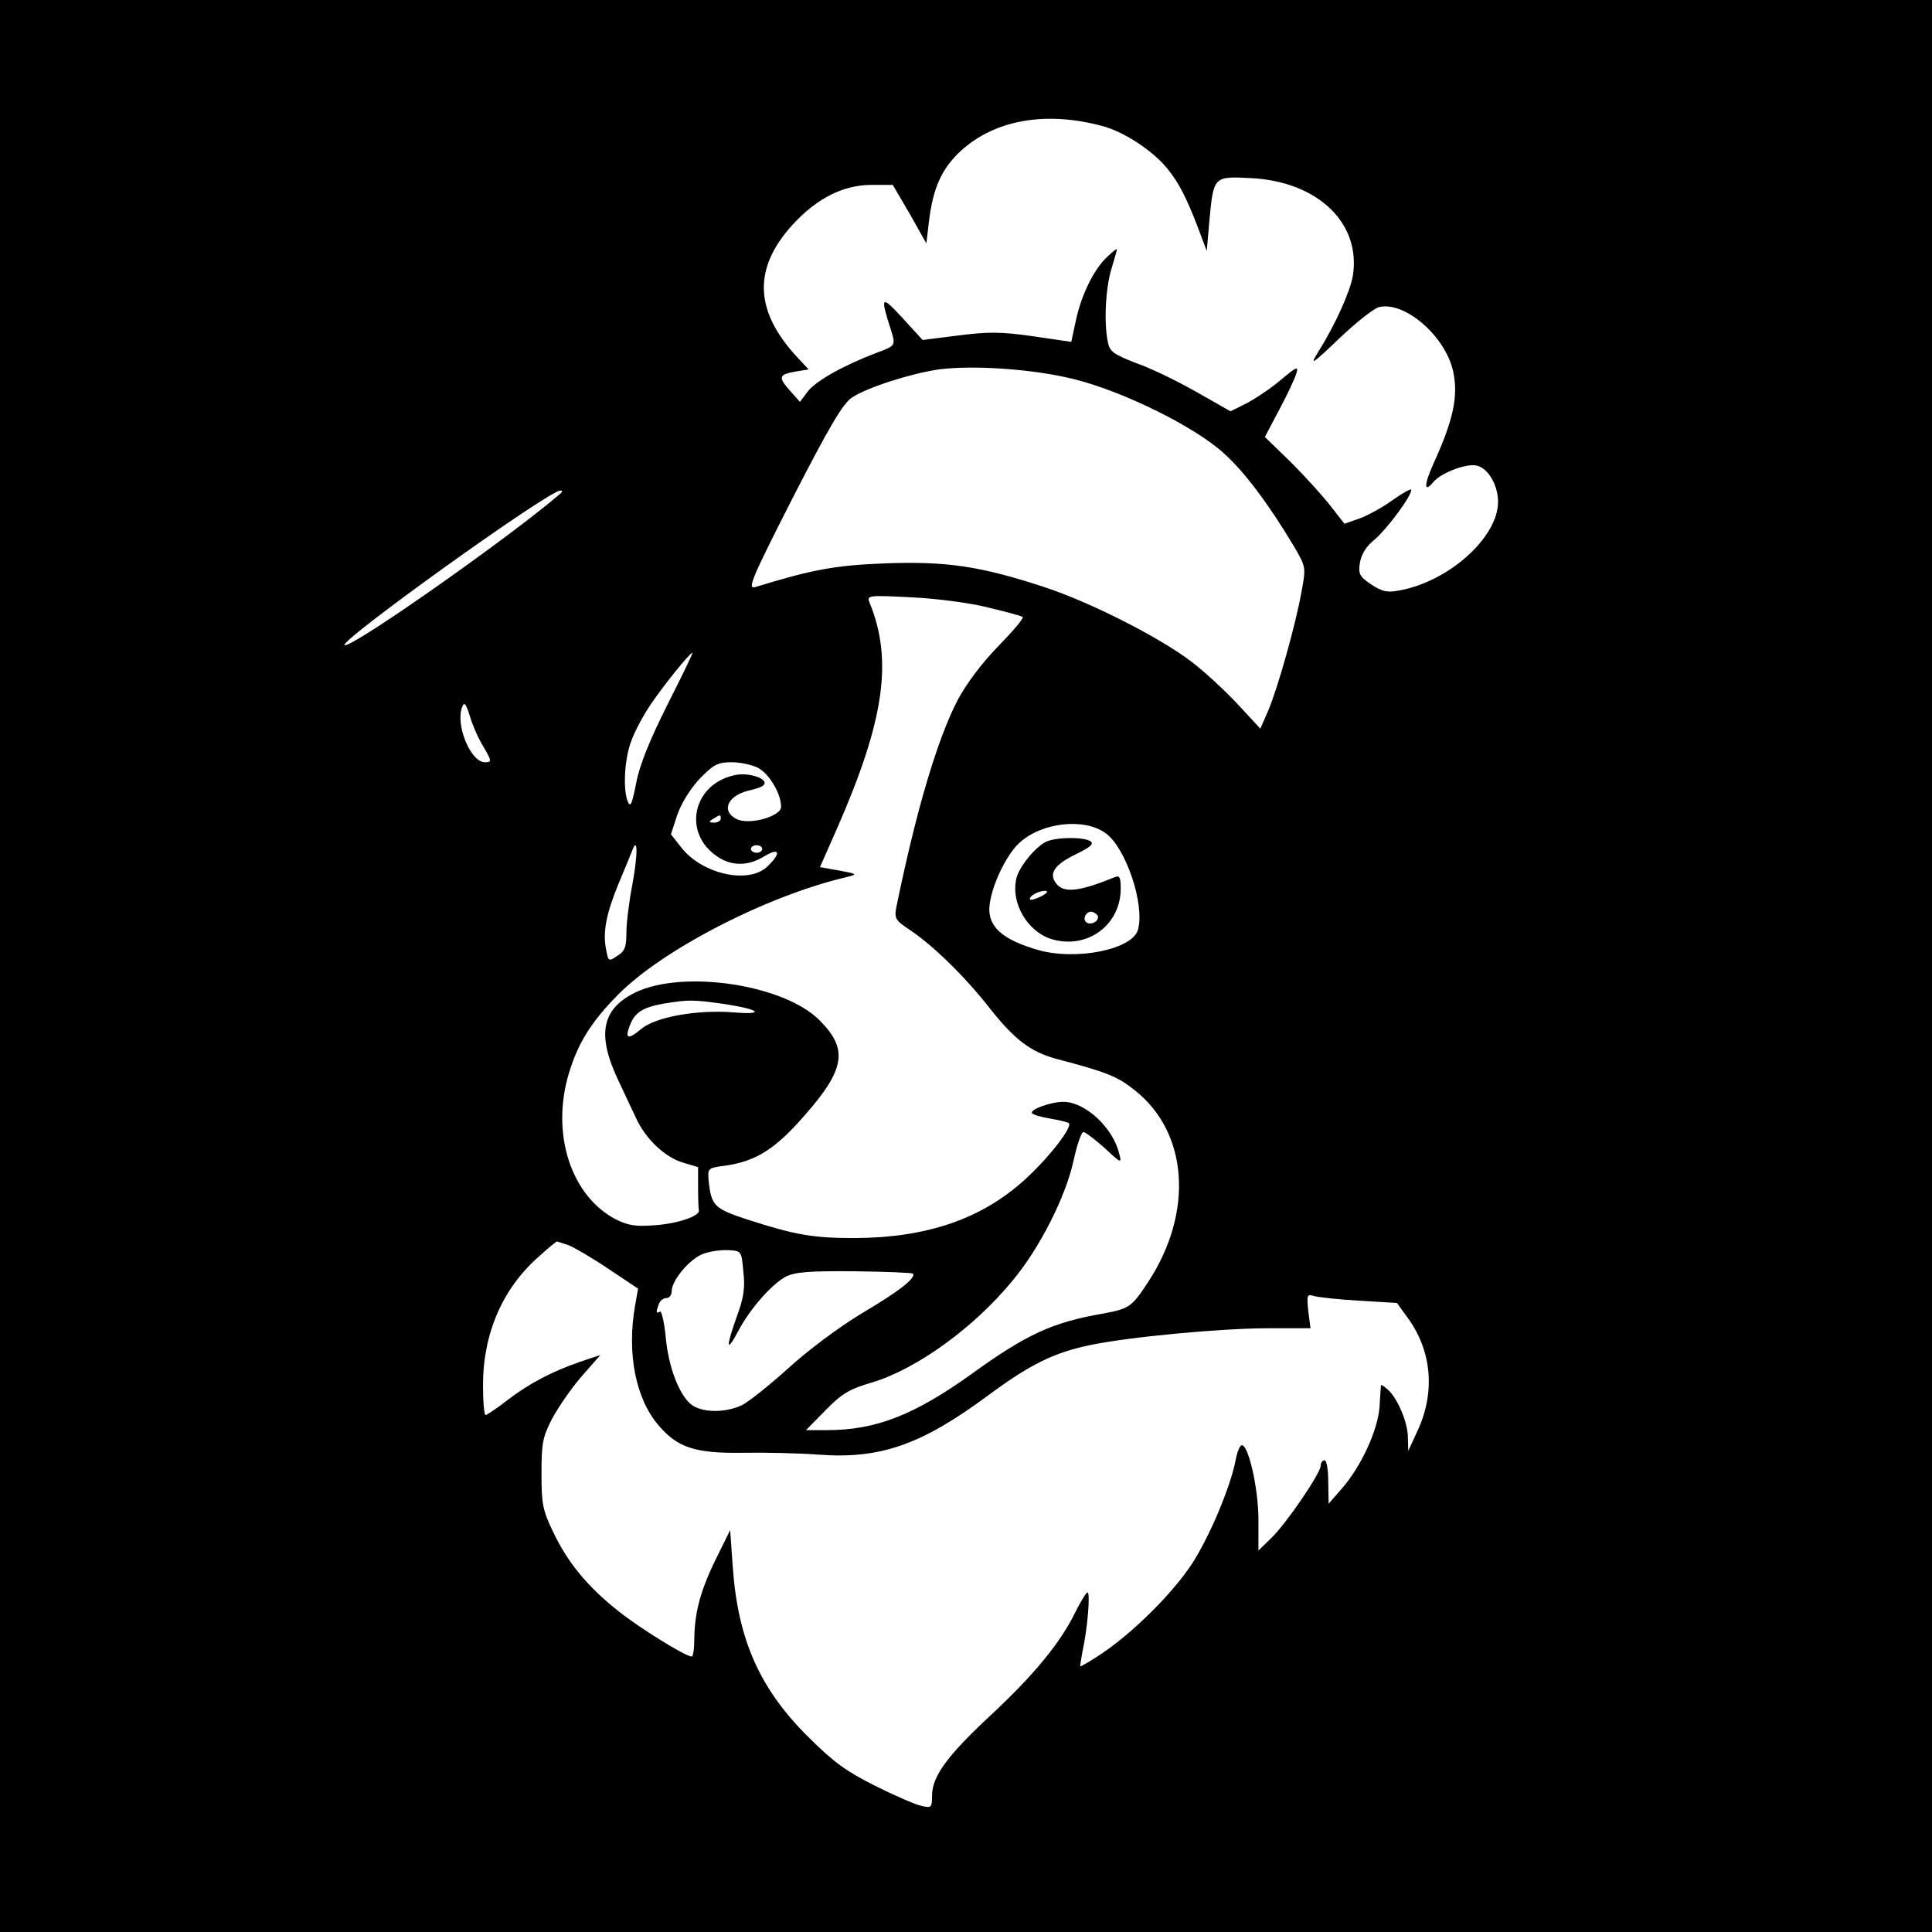 <?xml version="1.0" standalone="no"?>
<!DOCTYPE svg PUBLIC "-//W3C//DTD SVG 20010904//EN"
 "http://www.w3.org/TR/2001/REC-SVG-20010904/DTD/svg10.dtd">
<svg version="1.0" xmlns="http://www.w3.org/2000/svg"
 width="512pt" height="512pt" viewBox="0 0 512 512"
 preserveAspectRatio="xMidYMid meet">
<g transform="translate(0,512) scale(0.1,-0.1)"
fill="#000000" stroke="none">
<path d="M0 2560 l0 -2560 2560 0 2560 0 0 2560 0 2560 -2560 0 -2560 0 0
-2560z m2925 2225 c56 -16 129 -64 167 -110 31 -37 53 -80 83 -159 l23 -61 7
80 c11 118 11 118 110 113 178 -9 293 -120 270 -260 -8 -43 -46 -128 -93 -203
-22 -35 -14 -30 56 37 45 43 92 80 106 84 68 17 176 -76 197 -170 14 -65 1
-128 -51 -242 -27 -60 -27 -82 -1 -51 20 24 88 50 115 43 30 -7 56 -52 56 -96
0 -94 -131 -212 -263 -235 -30 -6 -44 -3 -73 16 -31 21 -35 28 -30 58 4 23 17
44 40 62 32 28 96 113 96 131 0 4 -22 -8 -49 -27 -26 -19 -66 -41 -88 -49
l-40 -14 -36 46 c-20 26 -67 78 -105 116 l-70 68 38 72 c21 39 41 82 45 95 7
22 2 20 -41 -16 -27 -23 -68 -50 -91 -62 l-42 -21 -88 50 c-49 28 -120 63
-160 77 -62 24 -72 31 -77 56 -11 52 -6 143 9 193 8 27 15 51 15 53 0 3 -12
-6 -26 -20 -35 -32 -69 -102 -83 -169 l-12 -56 -102 15 c-84 12 -119 12 -197
2 l-95 -12 -53 58 c-57 62 -60 59 -31 -31 13 -42 13 -42 -38 -61 -87 -33 -160
-74 -182 -102 l-21 -28 -25 28 c-33 37 -32 44 11 52 l37 6 -30 32 c-114 123
-118 235 -13 351 65 71 135 106 210 106 l56 0 45 -77 44 -78 7 60 c11 88 34
138 83 184 91 84 228 108 380 66z m-78 -670 c129 -32 318 -125 396 -196 55
-49 120 -136 188 -250 30 -52 30 -53 18 -118 -16 -89 -63 -255 -88 -314 l-21
-48 -62 67 c-34 36 -88 86 -120 110 -83 64 -268 158 -390 198 -170 56 -261 69
-423 63 -132 -5 -195 -17 -344 -63 -21 -6 -9 23 100 237 97 189 132 248 156
265 40 27 156 64 231 75 91 12 252 1 359 -26z m-1362 -303 c-124 -108 -541
-402 -571 -402 -31 0 538 409 571 410 6 0 6 -3 0 -8z m1134 -302 c46 -11 87
-22 91 -25 4 -3 -25 -37 -64 -77 -44 -45 -85 -100 -108 -143 -55 -106 -111
-297 -163 -551 -5 -28 -2 -33 37 -59 60 -40 144 -122 207 -202 68 -87 111
-120 180 -139 134 -35 163 -47 208 -83 142 -112 157 -323 36 -508 -44 -67 -50
-71 -119 -84 -135 -23 -205 -56 -349 -160 -152 -109 -254 -149 -383 -149 l-56
0 52 53 c44 45 64 56 125 74 116 35 269 145 371 270 71 85 140 221 161 317 9
42 21 76 26 76 5 0 30 -19 56 -42 45 -42 46 -42 39 -15 -17 69 -90 137 -148
137 -33 0 -89 -20 -83 -30 2 -4 23 -10 46 -14 23 -4 46 -9 51 -12 13 -8 -51
-91 -117 -151 -115 -104 -259 -153 -450 -154 -110 0 -157 8 -284 49 -88 29
-96 36 -103 103 -3 33 -2 34 45 40 82 12 133 45 211 135 106 121 114 174 38
250 -94 95 -361 135 -488 74 -90 -44 -103 -112 -45 -234 16 -34 37 -79 47
-100 25 -54 76 -103 124 -117 l40 -12 0 -54 c0 -29 1 -56 2 -60 5 -15 -56 -36
-117 -40 -49 -4 -69 -1 -102 15 -120 62 -174 228 -125 389 24 79 59 135 128
205 118 121 398 265 609 314 28 7 27 8 -21 17 l-51 9 45 102 c126 287 149 447
86 600 -7 18 -3 19 112 13 65 -3 157 -15 203 -27z m-850 -257 c-47 -94 -74
-160 -83 -208 -11 -55 -15 -66 -22 -50 -14 33 -9 117 10 164 9 25 32 67 51 95
33 49 103 136 110 136 2 0 -28 -62 -66 -137z m-490 -108 c25 -43 25 -45 6 -45
-38 0 -79 100 -60 147 5 14 10 8 20 -24 7 -24 22 -59 34 -78z m730 -60 c29
-15 61 -68 61 -103 0 -26 -87 -50 -119 -32 -42 22 -21 64 38 76 17 4 34 10 36
15 10 15 -37 31 -71 26 -112 -18 -148 -145 -60 -212 40 -31 87 -32 132 -4 40
24 45 9 9 -26 -49 -50 -176 -22 -231 51 l-26 33 17 52 c11 31 34 68 59 95 37
38 48 44 85 44 23 0 55 -7 70 -15z m-99 -135 c0 -5 -8 -10 -17 -10 -15 0 -16
2 -3 10 19 12 20 12 20 0z m1020 -38 c53 -38 104 -187 86 -255 -13 -53 -164
-84 -267 -54 -85 25 -123 55 -127 100 -4 46 38 144 78 182 58 55 172 69 230
27z m-1254 -135 c-9 -46 -16 -104 -16 -129 0 -37 -4 -49 -24 -61 -23 -16 -24
-15 -30 18 -9 46 1 95 34 175 15 36 31 74 35 85 15 41 16 -6 1 -88z m344 93
c0 -5 -7 -10 -15 -10 -8 0 -15 5 -15 10 0 6 7 10 15 10 8 0 15 -4 15 -10z
m-106 -410 c97 -14 119 -30 31 -23 -97 8 -208 -12 -246 -44 -34 -29 -44 -26
-30 9 13 35 34 48 88 58 67 11 79 11 157 0z m-407 -640 c15 -6 63 -34 106 -63
l78 -52 -8 -45 c-22 -125 1 -246 62 -317 51 -60 98 -75 225 -73 58 1 148 -1
200 -5 163 -12 272 26 450 158 111 82 173 112 267 132 104 22 350 45 474 45
l112 0 -6 46 c-4 43 -4 45 17 39 11 -3 65 -9 119 -12 l99 -6 29 -40 c64 -88
73 -198 25 -300 l-24 -52 -1 38 c-1 40 -29 105 -55 126 -9 8 -16 12 -16 10 -1
-2 -2 -28 -4 -56 -4 -62 -48 -158 -100 -218 l-35 -40 -1 58 c0 31 -4 57 -10
57 -5 0 -10 -6 -10 -14 0 -20 -92 -155 -132 -193 l-33 -32 0 82 c0 81 -26 197
-44 197 -5 0 -12 -17 -16 -37 -13 -72 -71 -209 -118 -280 -52 -78 -154 -179
-237 -235 -30 -20 -56 -35 -57 -34 -1 1 2 19 6 41 13 59 21 155 13 155 -4 -1
-18 -24 -32 -52 -40 -82 -110 -167 -225 -274 -115 -107 -155 -162 -155 -213 0
-31 -2 -33 -27 -27 -16 3 -71 27 -123 53 -76 38 -111 63 -176 128 -130 128
-188 258 -202 451 l-7 99 -37 -75 c-42 -85 -57 -143 -58 -212 0 -27 -3 -48 -7
-48 -16 0 -139 76 -195 121 -82 65 -134 129 -172 209 -28 58 -31 75 -31 155 0
79 3 97 28 145 16 30 51 81 78 112 l50 57 -54 -18 c-75 -26 -134 -57 -193
-102 -28 -22 -54 -39 -57 -39 -4 0 -7 36 -7 79 0 137 52 257 148 341 24 22 46
40 48 40 1 0 15 -5 31 -10z m463 -70 c5 -42 1 -69 -17 -118 -29 -81 -29 -100
2 -42 31 60 90 127 128 147 25 12 60 15 181 14 83 -1 152 -4 155 -6 10 -11
-36 -47 -136 -106 -61 -37 -144 -99 -195 -146 -49 -44 -104 -88 -122 -97 -43
-20 -100 -20 -130 -1 -34 22 -65 101 -72 184 -4 39 -11 68 -15 65 -11 -6 -11
-1 -3 20 3 9 12 16 20 16 8 0 14 8 14 18 0 29 48 86 83 99 18 7 48 11 67 10
35 -2 35 -2 40 -57z"/>
<path d="M2774 2890 c-27 -11 -72 -65 -80 -96 -17 -67 30 -146 97 -164 93 -25
179 40 179 135 0 31 -3 36 -17 30 -98 -40 -138 -43 -157 -12 -16 25 2 48 59
75 36 18 45 26 34 33 -17 11 -87 11 -115 -1z m-14 -145 c-14 -7 -27 -11 -30
-9 -6 7 22 24 40 23 9 0 5 -6 -10 -14z m150 -55 c0 -13 -19 -22 -30 -15 -14 9
0 34 16 28 8 -3 14 -9 14 -13z"/>
</g>
</svg>
